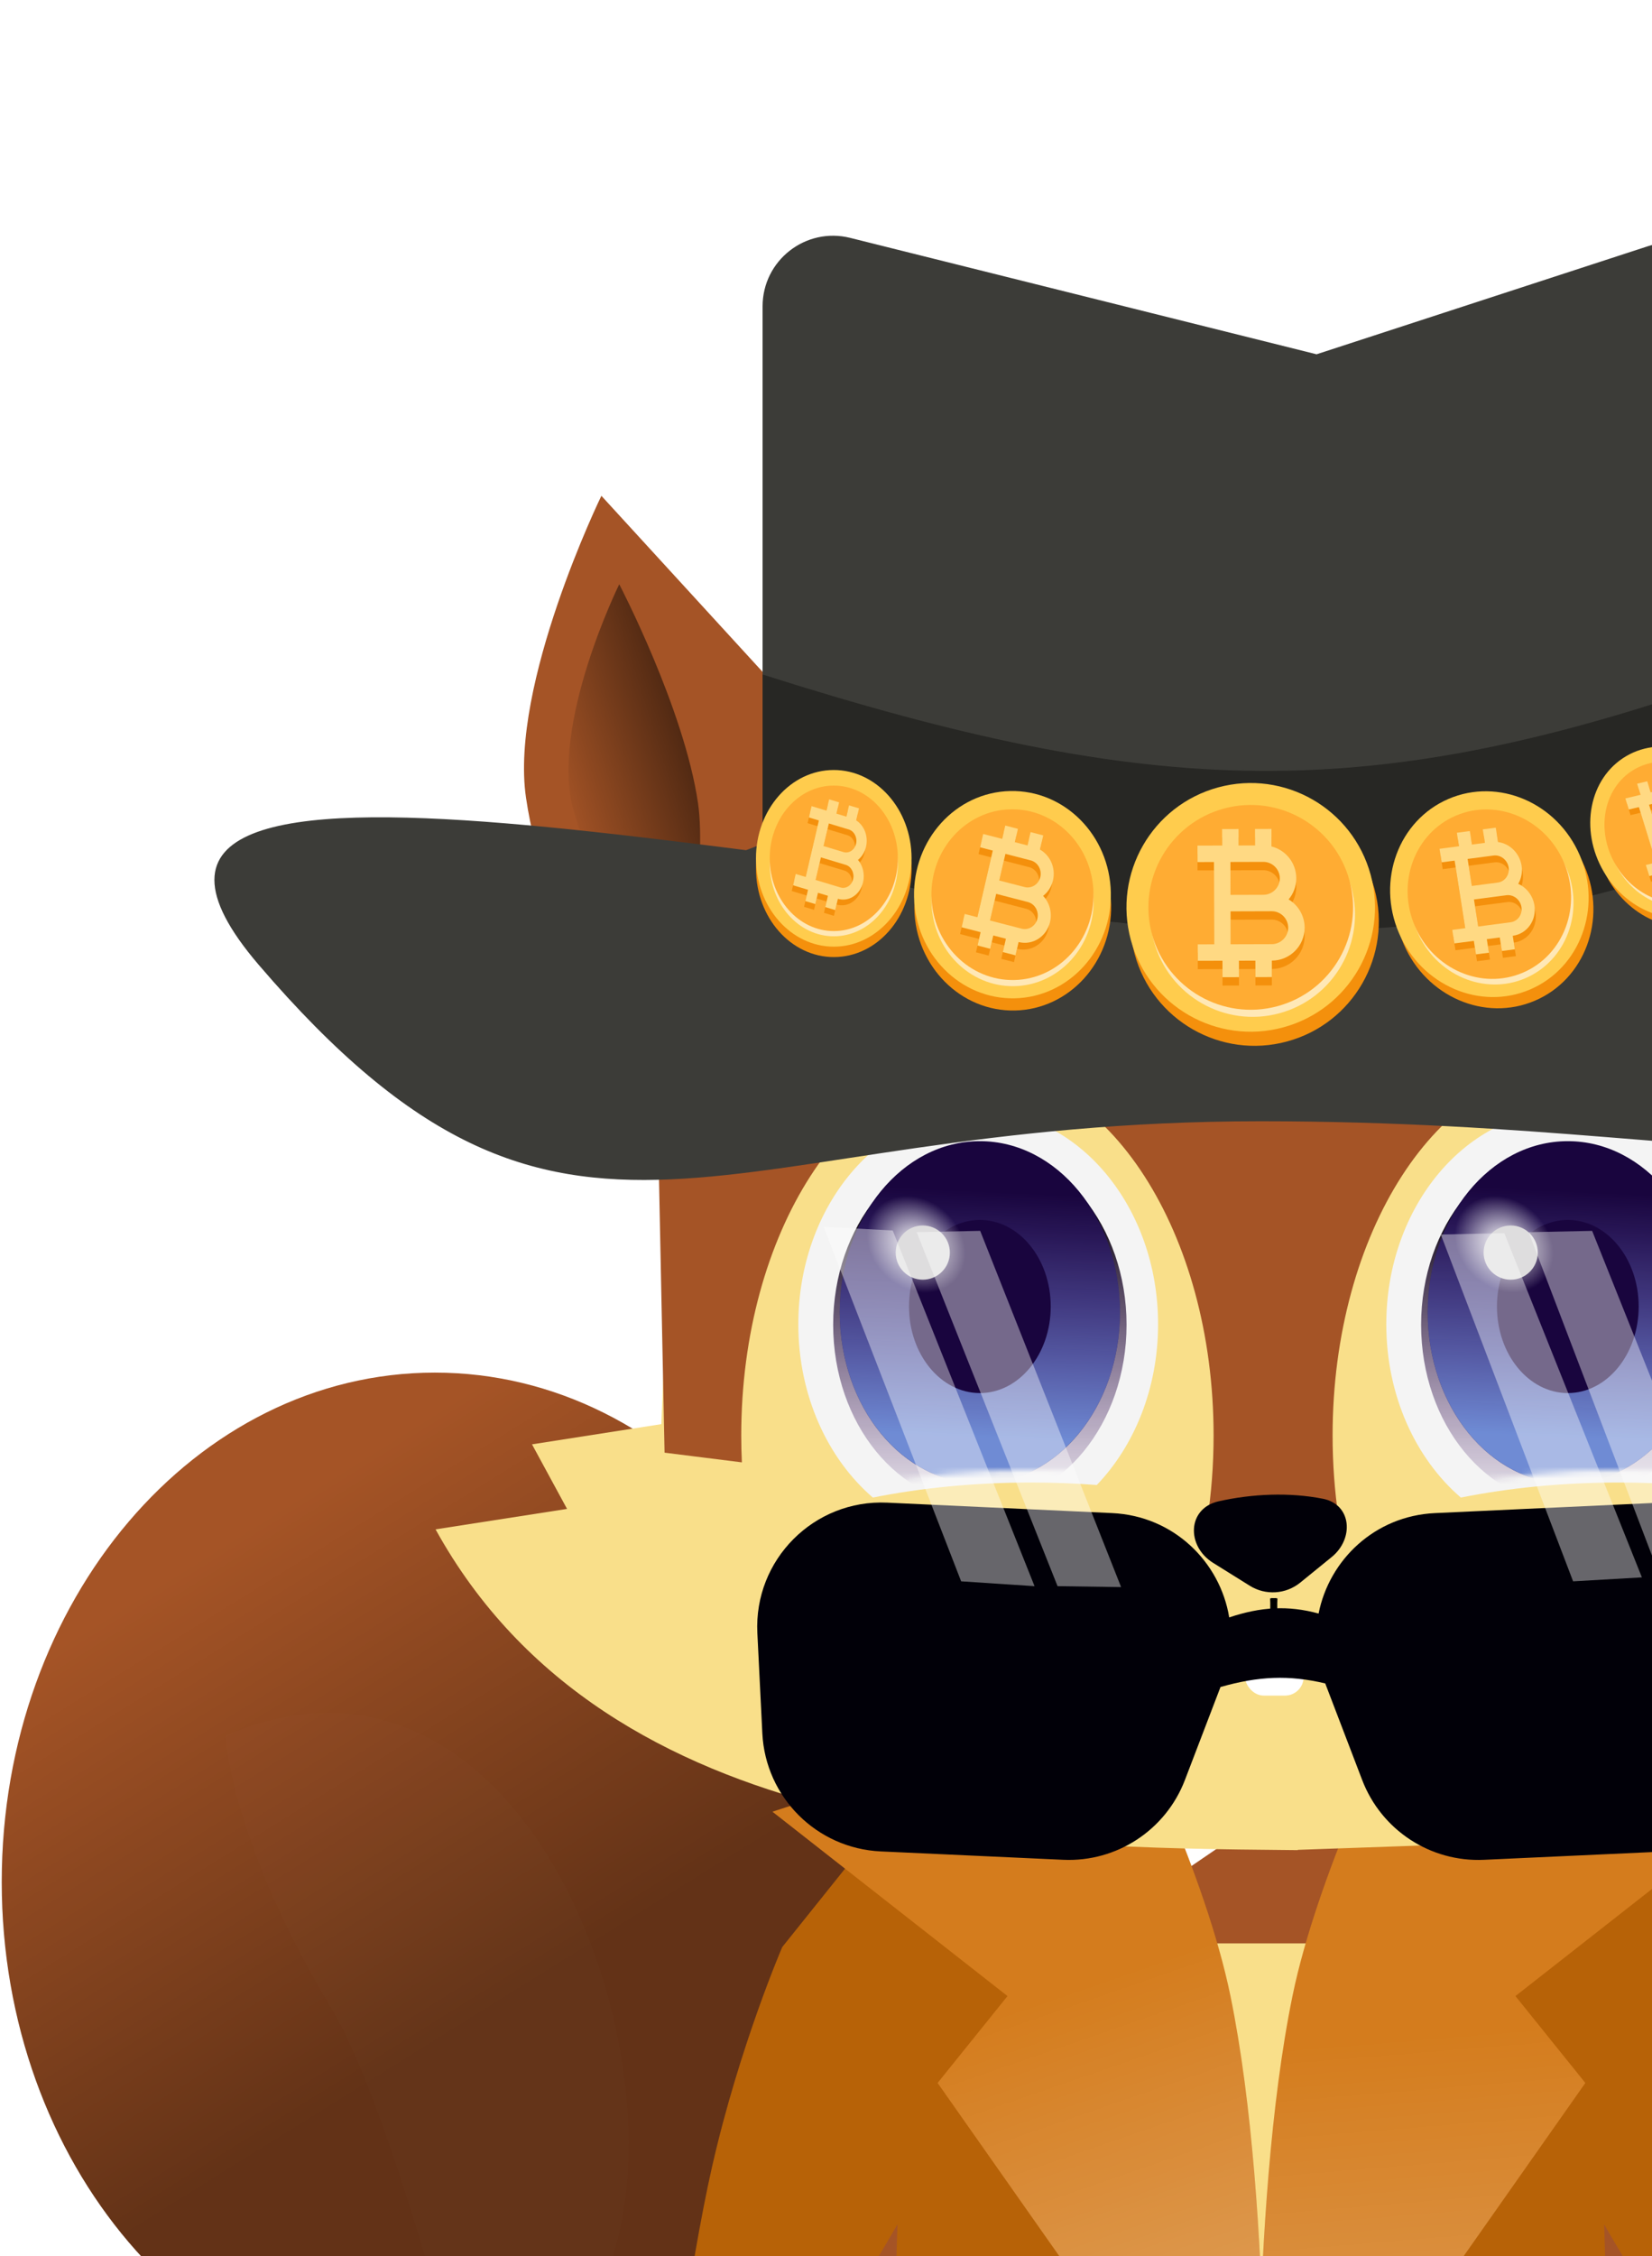 <svg width="285" height="389" viewBox="0 0 285 389" fill="none" xmlns="http://www.w3.org/2000/svg">
<g filter="url(#filter0_i_1_165)">
<path fill-rule="evenodd" clip-rule="evenodd" d="M75.019 405.852C33.753 405.852 0.301 366.537 0.301 318.039C0.301 269.541 33.753 230.226 75.019 230.226C116.285 230.226 149.737 269.541 149.737 318.039C149.737 326.511 148.717 334.702 146.812 342.452C138.704 402.44 158.198 473.331 218.38 399.698C218.38 399.698 211.814 457.077 177.9 467.315C116.566 485.831 103.591 451.32 91.411 418.925C89.617 414.153 87.84 409.427 85.928 404.923C82.367 405.535 78.725 405.852 75.019 405.852Z" fill="#A55426"/>
<path fill-rule="evenodd" clip-rule="evenodd" d="M75.019 405.852C33.753 405.852 0.301 366.537 0.301 318.039C0.301 269.541 33.753 230.226 75.019 230.226C116.285 230.226 149.737 269.541 149.737 318.039C149.737 326.511 148.717 334.702 146.812 342.452C138.704 402.44 158.198 473.331 218.38 399.698C218.38 399.698 211.814 457.077 177.9 467.315C116.566 485.831 103.591 451.32 91.411 418.925C89.617 414.153 87.84 409.427 85.928 404.923C82.367 405.535 78.725 405.852 75.019 405.852Z" fill="url(#paint0_linear_1_165)" fill-opacity="0.4"/>
<g filter="url(#filter1_i_1_165)">
<path d="M88.076 406.202C88.076 406.202 76.602 361.549 66.83 345.222C49.13 315.646 48.578 298.156 48.578 298.156C116.979 268.874 143.781 414.827 88.076 406.202Z" fill="#D9D9D9" fill-opacity="0.01"/>
</g>
</g>
<g filter="url(#filter2_ii_1_165)">
<path fill-rule="evenodd" clip-rule="evenodd" d="M164.433 317.609L222.303 278.135L267.066 313L267.627 311.234C308.41 340.383 313.894 370.705 310.825 416.307L316.1 426.089L316.72 436.362L313.572 428.972L307.593 435.812L309.299 427.618L303.617 428.932L308.825 424.627L307.632 416.005L275.381 371.897L269.521 506.717C273.487 507.045 276.445 508.329 276.445 509.863C276.445 511.645 272.452 513.09 267.526 513.09C262.6 513.09 258.607 511.645 258.607 509.863C258.607 508.131 262.378 506.718 267.111 506.64C223.894 454.514 202.708 459.204 171.325 506.002C175.044 506.391 177.764 507.631 177.764 509.102C177.764 510.884 173.771 512.329 168.845 512.329C163.919 512.329 159.926 510.884 159.926 509.102C159.926 507.32 163.919 505.875 168.845 505.875L168.869 505.875L161.815 371.449L124.182 422.025L123 430.563L128.208 434.868L122.526 433.554L124.232 441.748L118.254 434.909L115.105 442.298L115.725 432.026L121 422.243C117.93 376.641 123.415 346.318 164.198 317.169L164.433 317.609Z" fill="#A55426"/>
<path d="M196.092 302.904H243.106C243.106 302.904 281.38 427.117 243.106 441.706C225.95 448.245 213.482 447.595 196.092 441.706C144.752 424.316 196.092 302.904 196.092 302.904Z" fill="#F9DF8A"/>
</g>
<g filter="url(#filter3_i_1_165)">
<path d="M158.736 300.661L189.395 297.143L214.876 433.46L196.644 465.694C159.381 468.408 147.122 493.642 147.122 493.642L153.797 411.503L154.83 378.142C145.681 394.057 138.893 403.343 125.956 420.096L114.851 416.641C114.851 416.641 118.894 385.515 122.868 368.109C127.617 347.306 134.954 330.339 134.954 330.339L158.736 300.661Z" fill="#B76207"/>
<path d="M158.736 300.661L189.395 297.143L214.876 433.46L196.644 465.694C159.381 468.408 147.122 493.642 147.122 493.642L153.797 411.503L154.83 378.142C145.681 394.057 138.893 403.343 125.956 420.096L114.851 416.641C114.851 416.641 118.894 385.515 122.868 368.109C127.617 347.306 134.954 330.339 134.954 330.339L158.736 300.661Z" fill="url(#paint1_linear_1_165)" fill-opacity="0.3"/>
<path d="M173.812 293.849L195.005 291.657C195.005 291.657 208.007 317.926 212.278 338.777C219.907 376.022 218.024 433.792 218.024 433.792L161.754 353.773L173.812 338.792L133.255 307.003L173.812 293.849Z" fill="#D47C1D"/>
<path d="M173.812 293.849L195.005 291.657C195.005 291.657 208.007 317.926 212.278 338.777C219.907 376.022 218.024 433.792 218.024 433.792L161.754 353.773L173.812 338.792L133.255 307.003L173.812 293.849Z" fill="url(#paint2_linear_1_165)" fill-opacity="0.3"/>
<path d="M272.834 300.661L242.174 297.143L216.693 433.46L234.925 465.694C277.799 466.881 293.689 492.645 293.689 492.645L277.772 411.503L276.739 378.142C285.888 394.057 292.676 403.343 305.614 420.096L316.719 416.641C316.719 416.641 312.675 385.515 308.702 368.109C303.953 347.306 296.615 330.339 296.615 330.339L272.834 300.661Z" fill="#B76207"/>
<path d="M272.834 300.661L242.174 297.143L216.693 433.46L234.925 465.694C277.799 466.881 293.689 492.645 293.689 492.645L277.772 411.503L276.739 378.142C285.888 394.057 292.676 403.343 305.614 420.096L316.719 416.641C316.719 416.641 312.675 385.515 308.702 368.109C303.953 347.306 296.615 330.339 296.615 330.339L272.834 300.661Z" fill="url(#paint3_linear_1_165)" fill-opacity="0.3"/>
<path d="M261.443 293.849L240.25 291.657C240.25 291.657 227.247 317.926 222.977 338.777C215.348 376.022 217.231 433.792 217.231 433.792L273.5 353.773L261.443 338.792L302 307.003L261.443 293.849Z" fill="#D47C1D"/>
<path d="M261.443 293.849L240.25 291.657C240.25 291.657 227.247 317.926 222.977 338.777C215.348 376.022 217.231 433.792 217.231 433.792L273.5 353.773L261.443 338.792L302 307.003L261.443 293.849Z" fill="url(#paint4_linear_1_165)" fill-opacity="0.3"/>
</g>
<g filter="url(#filter4_i_1_165)">
<g filter="url(#filter5_i_1_165)">
<path fill-rule="evenodd" clip-rule="evenodd" d="M214.781 159.744L116.6 179.364L114.097 243.397L91.779 246.881L97.825 258.013L75.141 261.54C105.069 315.744 176.271 316.404 222.807 316.836C223.171 316.839 223.534 316.842 223.895 316.846V316.796C227.223 316.673 230.524 316.561 233.798 316.45C288.357 314.598 335.011 313.015 363.432 261.54L340.748 258.013L346.794 246.882L324.476 243.397L321.973 179.364L223.895 159.764V157.922L219.287 158.843L214.678 157.922L214.781 159.744Z" fill="#F9DF8A"/>
</g>
<path fill-rule="evenodd" clip-rule="evenodd" d="M334.825 124.965C335.604 105.295 316.378 74.588 316.378 74.588L281.272 122.188C270.877 116.032 259.176 111.689 246.912 109.116L248.681 85.891L229.625 98.042L229.197 91.391L197.622 108.009C179.48 110.897 162.205 117.421 148.089 127.452L103.749 79.053C103.749 79.053 87.886 111.625 90.745 131.102C94.033 153.5 106.021 166.017 116.121 172.741C114.537 178.957 113.663 185.595 113.603 192.65L114.65 244.03L127.986 245.701C127.914 244.169 127.878 242.622 127.878 241.062C127.878 206.138 146.12 177.826 168.623 177.826C191.125 177.826 209.367 206.138 209.367 241.062C209.367 246.123 208.984 251.046 208.26 255.764L218.391 257.034L230.922 255.223C230.251 250.671 229.897 245.93 229.897 241.062C229.897 206.138 248.139 177.826 270.641 177.826C293.144 177.826 311.386 206.138 311.386 241.062C311.386 241.914 311.375 242.761 311.354 243.605L325.726 241.529L323.179 192.65C322.749 182.704 320.93 173.643 317.958 165.453C326.105 157.298 334.055 144.427 334.825 124.965Z" fill="#A55426"/>
<path d="M106.83 94.302C106.83 94.302 94.769 118.716 98.962 133.371C106.558 159.918 118.171 163.972 118.171 163.972C118.171 163.972 121.96 142.619 120.421 132.052C118.051 115.778 106.83 94.302 106.83 94.302Z" fill="url(#paint5_linear_1_165)"/>
<path d="M316.023 96.481C316.023 96.481 328.419 120.727 324.428 135.439C317.198 162.088 305.643 166.301 305.643 166.301C305.643 166.301 301.56 145.002 302.953 134.416C305.099 118.11 316.023 96.481 316.023 96.481Z" fill="url(#paint6_linear_1_165)"/>
<g filter="url(#filter6_i_1_165)">
<path fill-rule="evenodd" clip-rule="evenodd" d="M290.652 247.461C297.134 240.704 301.226 230.79 301.226 219.741C301.226 199.381 287.332 182.876 270.192 182.876C253.053 182.876 239.159 199.381 239.159 219.741C239.159 232.039 244.228 242.929 252.019 249.627C260.372 247.958 269.602 247.032 279.307 247.032C283.172 247.032 286.962 247.179 290.652 247.461Z" fill="#F4F4F4"/>
</g>
<mask id="mask0_1_165" style="mask-type:alpha" maskUnits="userSpaceOnUse" x="239" y="182" width="63" height="68">
<path fill-rule="evenodd" clip-rule="evenodd" d="M290.652 247.461C297.134 240.705 301.226 230.791 301.226 219.742C301.226 199.382 287.332 182.877 270.193 182.877C253.054 182.877 239.16 199.382 239.16 219.742C239.16 232.039 244.228 242.93 252.019 249.627C260.373 247.958 269.603 247.032 279.307 247.032C283.173 247.032 286.963 247.179 290.652 247.461Z" fill="#F4F4F4"/>
</mask>
<g mask="url(#mask0_1_165)">
<ellipse cx="270.475" cy="221.977" rx="25.306" ry="30.894" fill="url(#paint7_linear_1_165)"/>
<g filter="url(#filter7_i_1_165)">
<ellipse cx="270.476" cy="221.975" rx="24.173" ry="29.51" fill="#19053E"/>
<ellipse cx="270.476" cy="221.975" rx="24.173" ry="29.51" fill="url(#paint8_linear_1_165)" fill-opacity="0.8"/>
</g>
<g filter="url(#filter8_i_1_165)">
<ellipse cx="270.477" cy="220.972" rx="12.226" ry="14.925" fill="#19053E"/>
</g>
<ellipse cx="257.202" cy="206.04" rx="10.179" ry="13.222" transform="rotate(-42.132 257.202 206.04)" fill="url(#paint9_radial_1_165)"/>
<circle cx="260.625" cy="209.534" r="4.672" fill="#DEDDDE"/>
</g>
<g filter="url(#filter9_i_1_165)">
<path fill-rule="evenodd" clip-rule="evenodd" d="M189.216 247.461C195.698 240.704 199.79 230.79 199.79 219.741C199.79 199.381 185.896 182.876 168.757 182.876C151.618 182.876 137.724 199.381 137.724 219.741C137.724 232.039 142.793 242.929 150.583 249.627C158.937 247.958 168.167 247.032 177.871 247.032C181.737 247.032 185.527 247.179 189.216 247.461Z" fill="#F4F4F4"/>
</g>
<mask id="mask1_1_165" style="mask-type:alpha" maskUnits="userSpaceOnUse" x="137" y="182" width="63" height="68">
<path fill-rule="evenodd" clip-rule="evenodd" d="M189.216 247.461C195.698 240.705 199.79 230.791 199.79 219.742C199.79 199.382 185.896 182.877 168.757 182.877C151.618 182.877 137.724 199.382 137.724 219.742C137.724 232.039 142.793 242.93 150.583 249.627C158.937 247.958 168.167 247.032 177.871 247.032C181.737 247.032 185.527 247.179 189.216 247.461Z" fill="#F4F4F4"/>
</mask>
<g mask="url(#mask1_1_165)">
<ellipse cx="169.044" cy="221.977" rx="25.306" ry="30.894" fill="url(#paint10_linear_1_165)"/>
<g filter="url(#filter10_i_1_165)">
<ellipse cx="169.044" cy="221.975" rx="24.173" ry="29.51" fill="#19053E"/>
<ellipse cx="169.044" cy="221.975" rx="24.173" ry="29.51" fill="url(#paint11_linear_1_165)" fill-opacity="0.8"/>
</g>
<g filter="url(#filter11_i_1_165)">
<ellipse cx="169.044" cy="220.972" rx="12.226" ry="14.925" fill="#19053E"/>
</g>
<ellipse cx="155.773" cy="206.04" rx="10.179" ry="13.222" transform="rotate(-42.132 155.773 206.04)" fill="url(#paint12_radial_1_165)"/>
<circle cx="159.196" cy="209.534" r="4.672" fill="#DEDDDE"/>
</g>
<g filter="url(#filter12_d_1_165)">
<path d="M195.666 272.63C199.046 280.663 220.676 284.289 219.649 266.982" stroke="black" stroke-width="1.072"/>
<path d="M243.832 272.63C240.452 280.663 218.822 284.289 219.849 266.982" stroke="black" stroke-width="1.072"/>
<mask id="mask2_1_165" style="mask-type:alpha" maskUnits="userSpaceOnUse" x="195" y="271" width="50" height="32">
<path d="M195.343 272.817C205.427 286.21 219.451 277.859 219.924 271.872C221.499 282.901 242.929 281.798 244.189 272.659L244.189 301.81L196.288 302.282L195.343 272.817Z" fill="white"/>
</mask>
<g mask="url(#mask2_1_165)">
<rect x="214.797" y="272.173" width="10.106" height="11.597" rx="3.216" fill="white"/>
</g>
</g>
<path d="M209.294 263.037C204.615 260.121 204.834 253.636 210.212 252.421C216.01 251.112 222.488 250.839 228.25 251.981C233.181 252.96 233.64 258.857 229.738 262.027L224.316 266.433C221.829 268.454 218.333 268.672 215.614 266.977L209.294 263.037Z" fill="#010008"/>
<g filter="url(#filter13_i_1_165)">
<path d="M386.784 155.039C338.807 204.397 311.925 182.022 217.44 182.022C122.954 182.022 98.317 217.73 44.62 155.039C2.551 105.923 145.184 143.048 209.799 143.293C279.01 143.556 446.655 93.444 386.784 155.039Z" fill="#3C3C38"/>
<g filter="url(#filter14_f_1_165)">
<ellipse cx="216.696" cy="142.487" rx="96.455" ry="17.565" fill="#3C3C38"/>
</g>
<g filter="url(#filter15_i_1_165)">
<path d="M131.56 48.814C131.56 40.903 138.992 35.097 146.668 37.012L227.13 57.084L284.342 38.437C292.204 35.874 300.276 41.733 300.276 50.002V141.827C250.005 163.616 183.074 159.184 131.56 141.827V48.814Z" fill="#3C3C38"/>
</g>
<g filter="url(#filter16_i_1_165)">
<path d="M131.56 112.296C199.069 133.725 236.113 135.182 300.276 112.296V141.827C250.005 163.615 183.074 159.184 131.56 141.827L131.56 112.296Z" fill="#272724"/>
</g>
<g filter="url(#filter17_ddi_1_165)">
<path d="M222.041 157.787C233.467 154.691 240.22 142.918 237.123 131.491C234.027 120.065 222.254 113.312 210.827 116.409C199.401 119.505 192.648 131.279 195.745 142.705C198.841 154.131 210.614 160.884 222.041 157.787Z" fill="#F4900C"/>
<path d="M221.382 155.355C232.809 152.258 239.561 140.485 236.465 129.059C233.368 117.632 221.595 110.88 210.169 113.976C198.742 117.073 191.989 128.846 195.086 140.273C198.183 151.699 209.956 158.452 221.382 155.355Z" fill="#FFCC4D"/>
<path d="M220.724 152.924C230.134 150.373 235.695 140.678 233.145 131.268C230.595 121.858 220.899 116.297 211.489 118.847C202.079 121.397 196.518 131.093 199.068 140.503C201.618 149.913 211.314 155.474 220.724 152.924Z" fill="#FFE8B6"/>
<path d="M220.393 151.702C229.803 149.152 235.364 139.456 232.814 130.046C230.264 120.636 220.569 115.075 211.159 117.625C201.749 120.176 196.188 129.871 198.738 139.281C201.288 148.691 210.983 154.252 220.393 151.702Z" fill="#FFAC33"/>
<path d="M222.309 134.733C223.143 133.751 223.636 132.473 223.632 131.082C223.625 128.443 221.816 126.22 219.36 125.603L219.351 122.58L216.513 122.588L216.521 125.426L213.683 125.434L213.675 122.596L210.837 122.604L210.845 125.443L206.588 125.455L206.596 128.293L209.434 128.285L209.474 142.475L206.636 142.483L206.644 145.321L210.901 145.309L210.909 148.147L213.748 148.139L213.739 145.301L216.577 145.293L216.586 148.131L219.424 148.123L219.416 145.285C222.552 145.276 225.084 142.728 225.075 139.592C225.07 137.535 223.958 135.722 222.309 134.733ZM212.272 128.277L217.948 128.26C219.509 128.256 220.79 129.529 220.794 131.09C220.799 132.651 219.525 133.932 217.964 133.936L212.288 133.953L212.272 128.277ZM219.407 142.447L212.312 142.467L212.296 136.791L219.391 136.77C220.952 136.766 222.233 138.04 222.237 139.6C222.242 141.161 220.968 142.442 219.407 142.447Z" fill="#F4900C"/>
<path d="M222.307 133.294C223.141 132.312 223.634 131.034 223.63 129.643C223.623 127.004 221.814 124.781 219.357 124.164L219.349 121.141L216.511 121.149L216.519 123.987L213.681 123.995L213.673 121.157L210.835 121.165L210.843 124.003L206.586 124.016L206.594 126.854L209.432 126.846L209.472 141.036L206.634 141.044L206.642 143.882L210.899 143.87L210.907 146.708L213.745 146.7L213.737 143.862L216.575 143.854L216.583 146.692L219.421 146.684L219.413 143.846C222.549 143.837 225.082 141.289 225.073 138.153C225.067 136.096 223.955 134.283 222.307 133.294ZM212.27 126.837L217.946 126.821C219.507 126.817 220.788 128.09 220.792 129.651C220.796 131.212 219.523 132.493 217.962 132.497L212.286 132.514L212.27 126.837ZM219.405 141.008L212.31 141.028L212.294 135.352L219.389 135.331C220.95 135.327 222.231 136.6 222.235 138.161C222.24 139.722 220.966 141.003 219.405 141.008Z" fill="#FFD983"/>
</g>
<g filter="url(#filter18_ddi_1_165)">
<path d="M264.813 150.751C273.431 147.056 277.264 136.706 273.374 127.633C269.484 118.56 259.345 114.2 250.727 117.895C242.109 121.59 238.276 131.94 242.166 141.013C246.056 150.086 256.195 154.445 264.813 150.751Z" fill="#F4900C"/>
<path d="M263.985 148.817C272.603 145.123 276.436 134.773 272.546 125.7C268.656 116.627 258.517 112.267 249.899 115.962C241.281 119.657 237.448 130.007 241.338 139.08C245.228 148.153 255.368 152.512 263.985 148.817Z" fill="#FFCC4D"/>
<path d="M263.157 146.881C270.254 143.838 273.41 135.315 270.207 127.843C267.004 120.371 258.653 116.781 251.556 119.824C244.459 122.867 241.303 131.39 244.506 138.862C247.71 146.334 256.06 149.924 263.157 146.881Z" fill="#FFE8B6"/>
<path d="M262.741 145.918C269.838 142.875 272.995 134.351 269.791 126.88C266.588 119.408 258.238 115.818 251.141 118.86C244.044 121.903 240.887 130.427 244.091 137.899C247.294 145.37 255.644 148.961 262.741 145.918Z" fill="#FFAC33"/>
<path d="M262.099 131.785C262.633 130.895 262.86 129.795 262.68 128.653C262.34 126.486 260.632 124.843 258.617 124.583L258.227 122.102L255.99 122.394L256.356 124.725L254.119 125.017L253.753 122.687L251.516 122.98L251.882 125.31L248.527 125.749L248.893 128.079L251.13 127.786L252.96 139.437L250.723 139.73L251.089 142.06L254.444 141.621L254.81 143.951L257.047 143.658L256.681 141.328L258.918 141.036L259.284 143.366L261.521 143.073L261.155 140.743C263.627 140.42 265.301 138.072 264.897 135.497C264.631 133.808 263.525 132.431 262.099 131.785ZM253.367 127.494L257.84 126.908C259.071 126.747 260.242 127.664 260.443 128.946C260.645 130.227 259.803 131.408 258.572 131.569L254.099 132.154L253.367 127.494ZM260.789 138.413L255.197 139.144L254.465 134.484L260.057 133.752C261.287 133.592 262.459 134.508 262.66 135.79C262.861 137.072 262.019 138.252 260.789 138.413Z" fill="#F4900C"/>
<path d="M261.918 130.605C262.452 129.715 262.679 128.615 262.499 127.474C262.159 125.307 260.451 123.663 258.436 123.404L258.046 120.922L255.809 121.215L256.175 123.545L253.938 123.838L253.572 121.507L251.335 121.8L251.701 124.13L248.346 124.569L248.712 126.899L250.949 126.607L252.779 138.257L250.542 138.55L250.908 140.88L254.263 140.441L254.629 142.771L256.866 142.479L256.5 140.149L258.737 139.856L259.103 142.186L261.34 141.894L260.974 139.563C263.446 139.24 265.12 136.893 264.716 134.318C264.451 132.628 263.344 131.251 261.918 130.605ZM253.186 126.314L257.66 125.729C258.89 125.568 260.061 126.485 260.263 127.766C260.464 129.048 259.622 130.228 258.392 130.389L253.918 130.974L253.186 126.314ZM260.608 137.233L255.016 137.965L254.284 133.304L259.876 132.573C261.106 132.412 262.278 133.329 262.479 134.61C262.68 135.892 261.838 137.072 260.608 137.233Z" fill="#FFD983"/>
</g>
<g filter="url(#filter19_ddi_1_165)">
<path d="M175.105 152.447C184.479 152.241 191.904 144.074 191.687 134.205C191.471 124.336 183.696 116.502 174.322 116.708C164.948 116.913 157.524 125.08 157.74 134.949C157.956 144.818 165.731 152.652 175.105 152.447Z" fill="#F4900C"/>
<path d="M175.058 150.346C184.432 150.14 191.856 141.973 191.64 132.104C191.424 122.235 183.649 114.401 174.275 114.607C164.9 114.812 157.476 122.979 157.693 132.848C157.909 142.717 165.684 150.551 175.058 150.346Z" fill="#FFCC4D"/>
<path d="M175.013 148.248C182.733 148.079 188.847 141.353 188.669 133.226C188.491 125.098 182.088 118.647 174.368 118.816C166.648 118.985 160.534 125.711 160.713 133.839C160.891 141.966 167.293 148.418 175.013 148.248Z" fill="#FFE8B6"/>
<path d="M174.992 147.191C182.712 147.022 188.826 140.297 188.648 132.169C188.47 124.042 182.067 117.59 174.347 117.759C166.627 117.928 160.513 124.654 160.691 132.782C160.869 140.909 167.272 147.361 174.992 147.191Z" fill="#FFAC33"/>
<path d="M179.68 133.852C180.508 133.226 181.129 132.29 181.39 131.164C181.884 129.027 180.914 126.865 179.142 125.87L179.708 123.423L177.524 122.858L176.992 125.156L174.808 124.592L175.34 122.293L173.156 121.729L172.624 124.027L169.348 123.18L168.816 125.478L171 126.042L168.343 137.533L166.158 136.968L165.627 139.266L168.903 140.113L168.372 142.411L170.556 142.976L171.087 140.678L173.271 141.243L172.74 143.541L174.924 144.106L175.456 141.807C177.869 142.432 180.3 140.88 180.887 138.341C181.272 136.675 180.761 134.984 179.68 133.852ZM173.185 126.607L177.553 127.737C178.754 128.047 179.498 129.336 179.205 130.6C178.913 131.863 177.691 132.643 176.49 132.333L172.121 131.203L173.185 126.607ZM175.987 139.509L170.527 138.097L171.59 133.501L177.05 134.913C178.252 135.224 178.995 136.512 178.703 137.776C178.41 139.04 177.188 139.82 175.987 139.509Z" fill="#F4900C"/>
<path d="M179.95 132.683C180.778 132.057 181.399 131.122 181.66 129.995C182.154 127.858 181.184 125.696 179.412 124.702L179.978 122.254L177.794 121.689L177.262 123.987L175.078 123.423L175.61 121.125L173.426 120.56L172.894 122.858L169.618 122.011L169.086 124.309L171.271 124.874L168.613 136.364L166.429 135.799L165.897 138.097L169.173 138.944L168.642 141.242L170.826 141.807L171.357 139.509L173.542 140.074L173.01 142.372L175.194 142.937L175.726 140.639C178.139 141.263 180.57 139.711 181.157 137.172C181.542 135.506 181.031 133.815 179.95 132.683ZM173.455 125.438L177.823 126.568C179.024 126.878 179.768 128.167 179.476 129.431C179.183 130.695 177.961 131.475 176.76 131.164L172.392 130.034L173.455 125.438ZM176.257 138.341L170.797 136.929L171.86 132.332L177.32 133.744C178.522 134.055 179.265 135.343 178.973 136.607C178.681 137.871 177.459 138.651 176.257 138.341Z" fill="#FFD983"/>
</g>
<g filter="url(#filter20_ddi_1_165)">
<path d="M296.873 136.408C303.266 132.655 304.995 123.733 300.737 116.479C296.479 109.225 287.845 106.387 281.452 110.139C275.06 113.892 273.33 122.815 277.588 130.068C281.847 137.322 290.481 140.161 296.873 136.408Z" fill="#F4900C"/>
<path d="M295.965 134.862C302.357 131.109 304.087 122.186 299.829 114.932C295.57 107.679 286.936 104.84 280.544 108.593C274.151 112.346 272.421 121.268 276.68 128.522C280.938 135.776 289.572 138.614 295.965 134.862Z" fill="#FFCC4D"/>
<path d="M295.061 133.316C300.325 130.225 301.749 122.877 298.243 116.904C294.736 110.93 287.625 108.592 282.361 111.683C277.097 114.773 275.672 122.121 279.179 128.095C282.686 134.069 289.796 136.406 295.061 133.316Z" fill="#FFE8B6"/>
<path d="M294.603 132.541C299.867 129.451 301.292 122.103 297.785 116.129C294.278 110.155 287.168 107.818 281.903 110.908C276.639 113.998 275.214 121.346 278.721 127.32C282.228 133.294 289.339 135.631 294.603 132.541Z" fill="#FFAC33"/>
<path d="M292.289 120.819C292.6 120.036 292.64 119.102 292.352 118.164C291.803 116.386 290.233 115.15 288.594 115.092L287.967 113.055L286.222 113.474L286.812 115.387L285.067 115.805L284.478 113.893L282.733 114.312L283.323 116.224L280.706 116.853L281.295 118.765L283.04 118.346L285.987 127.909L284.243 128.328L284.832 130.241L287.449 129.612L288.038 131.525L289.783 131.106L289.193 129.193L290.938 128.774L291.527 130.687L293.272 130.268L292.682 128.356C294.61 127.893 295.644 125.806 294.992 123.693C294.565 122.306 293.507 121.245 292.289 120.819ZM284.784 117.927L288.273 117.09C289.233 116.859 290.283 117.531 290.607 118.583C290.931 119.635 290.412 120.684 289.452 120.915L285.963 121.753L284.784 117.927ZM292.093 126.443L287.732 127.49L286.553 123.665L290.914 122.618C291.873 122.388 292.924 123.06 293.248 124.112C293.572 125.163 293.052 126.213 292.093 126.443Z" fill="#F4900C"/>
<path d="M291.99 119.85C292.301 119.067 292.341 118.133 292.052 117.196C291.504 115.417 289.934 114.182 288.295 114.123L287.667 112.086L285.923 112.505L286.512 114.418L284.768 114.837L284.178 112.924L282.434 113.343L283.023 115.256L280.407 115.884L280.996 117.797L282.741 117.378L285.688 126.94L283.943 127.359L284.533 129.272L287.15 128.644L287.739 130.556L289.484 130.137L288.894 128.225L290.639 127.806L291.228 129.718L292.972 129.299L292.383 127.387C294.311 126.924 295.344 124.837 294.693 122.724C294.266 121.337 293.208 120.277 291.99 119.85ZM284.485 116.959L287.974 116.121C288.933 115.891 289.984 116.563 290.308 117.615C290.632 118.667 290.112 119.716 289.153 119.946L285.664 120.784L284.485 116.959ZM291.794 125.474L287.432 126.522L286.253 122.696L290.615 121.649C291.574 121.419 292.624 122.091 292.949 123.143C293.273 124.195 292.753 125.244 291.794 125.474Z" fill="#FFD983"/>
</g>
<g filter="url(#filter21_ddi_1_165)">
<path d="M143.882 143.236C151.295 143.218 157.288 136.385 157.268 127.974C157.248 119.562 151.223 112.758 143.81 112.775C136.398 112.793 130.405 119.626 130.425 128.038C130.445 136.449 136.47 143.254 143.882 143.236Z" fill="#F4900C"/>
<path d="M143.878 141.442C151.29 141.424 157.283 134.591 157.263 126.18C157.243 117.768 151.218 110.964 143.806 110.981C136.393 110.999 130.4 117.832 130.42 126.243C130.44 134.655 136.466 141.459 143.878 141.442Z" fill="#FFCC4D"/>
<path d="M143.873 139.652C149.978 139.637 154.913 134.01 154.896 127.083C154.88 120.156 149.918 114.552 143.814 114.567C137.709 114.581 132.774 120.208 132.791 127.136C132.807 134.063 137.769 139.666 143.873 139.652Z" fill="#FFE8B6"/>
<path d="M143.873 138.753C149.978 138.739 154.913 133.111 154.896 126.184C154.88 119.257 149.918 113.653 143.814 113.668C137.709 113.682 132.774 119.31 132.791 126.237C132.807 133.164 137.769 138.768 143.873 138.753Z" fill="#FFAC33"/>
<path d="M147.781 127.467C148.445 126.948 148.951 126.161 149.174 125.206C149.597 123.394 148.864 121.535 147.478 120.659L147.963 118.583L146.245 118.065L145.79 120.014L144.072 119.496L144.528 117.547L142.81 117.03L142.355 118.978L139.778 118.202L139.323 120.151L141.041 120.668L138.764 130.413L137.046 129.895L136.591 131.844L139.168 132.62L138.712 134.569L140.43 135.087L140.885 133.138L142.603 133.656L142.148 135.605L143.865 136.123L144.321 134.174C146.219 134.746 148.164 133.465 148.667 131.312C148.997 129.899 148.618 128.45 147.781 127.467ZM142.758 121.186L146.194 122.222C147.138 122.507 147.707 123.617 147.456 124.689C147.206 125.76 146.228 126.404 145.283 126.12L141.848 125.084L142.758 121.186ZM144.776 132.225L140.482 130.93L141.392 127.033L145.687 128.327C146.631 128.612 147.199 129.722 146.949 130.794C146.699 131.866 145.721 132.51 144.776 132.225Z" fill="#F4900C"/>
<path d="M148.012 126.479C148.676 125.959 149.181 125.173 149.404 124.218C149.828 122.406 149.094 120.547 147.709 119.67L148.194 117.595L146.476 117.077L146.021 119.026L144.303 118.508L144.758 116.559L143.041 116.041L142.585 117.99L140.009 117.213L139.554 119.162L141.271 119.68L138.995 129.424L137.277 128.907L136.822 130.855L139.398 131.632L138.943 133.581L140.661 134.099L141.116 132.15L142.834 132.668L142.378 134.617L144.096 135.135L144.551 133.186C146.449 133.758 148.394 132.477 148.897 130.324C149.227 128.911 148.849 127.462 148.012 126.479ZM142.989 120.198L146.424 121.234C147.369 121.518 147.937 122.628 147.687 123.7C147.436 124.772 146.458 125.416 145.514 125.131L142.078 124.096L142.989 120.198ZM145.007 131.237L140.712 129.942L141.623 126.045L145.917 127.339C146.862 127.624 147.43 128.734 147.18 129.806C146.929 130.878 145.951 131.522 145.007 131.237Z" fill="#FFD983"/>
</g>
<g filter="url(#filter22_f_1_165)">
<path d="M263.292 42.667C211.733 65.09 186.189 70.965 157.43 47.981C157.43 47.981 160.482 72.458 185.462 73.916C213.713 75.564 263.292 42.667 263.292 42.667Z" fill="#3C3C38"/>
</g>
</g>
</g>
<g filter="url(#filter23_i_1_165)">
<path fill-rule="evenodd" clip-rule="evenodd" d="M130.658 234.39C130.031 221.753 140.426 211.324 153.065 211.909L191.871 213.708C202.491 214.2 210.496 222.147 212.06 231.695C217.52 229.872 222.182 229.589 227.484 231.027C229.304 221.78 237.182 214.192 247.551 213.711L286.354 211.913C298.993 211.327 309.389 221.756 308.762 234.394L307.904 251.688C307.356 262.724 298.51 271.538 287.471 272.044L256.01 273.487C246.775 273.911 238.308 268.367 235.003 259.734L228.628 243.078C222.35 241.586 217.087 241.835 210.556 243.697L204.419 259.731C201.114 268.364 192.647 273.908 183.412 273.484L151.948 272.041C140.909 271.534 132.063 262.721 131.516 251.684L130.658 234.39Z" fill="#010008"/>
</g>
<path d="M263.718 212.45L274.673 212.221L298.41 271.564L286.542 272.249L263.718 212.45Z" fill="white" fill-opacity="0.4"/>
<path d="M158.145 212.446L169.1 212.218L193.41 273.638L182.448 273.479L158.145 212.446Z" fill="white" fill-opacity="0.4"/>
<path d="M248.566 212.848L259.521 212.62L283.258 271.963L271.389 272.647L248.566 212.848Z" fill="white" fill-opacity="0.4"/>
<path d="M142.097 211.521L154.012 212.156L178.478 273.48L165.815 272.647L142.097 211.521Z" fill="white" fill-opacity="0.4"/>
<defs>
<filter id="filter0_i_1_165" x="0.301" y="230.226" width="218.079" height="248.713" filterUnits="userSpaceOnUse" color-interpolation-filters="sRGB">
<feFlood flood-opacity="0" result="BackgroundImageFix"/>
<feBlend mode="normal" in="SourceGraphic" in2="BackgroundImageFix" result="shape"/>
<feColorMatrix in="SourceAlpha" type="matrix" values="0 0 0 0 0 0 0 0 0 0 0 0 0 0 0 0 0 0 127 0" result="hardAlpha"/>
<feOffset dy="6.432"/>
<feGaussianBlur stdDeviation="5.896"/>
<feComposite in2="hardAlpha" operator="arithmetic" k2="-1" k3="1"/>
<feColorMatrix type="matrix" values="0 0 0 0 1 0 0 0 0 1 0 0 0 0 1 0 0 0 0.28 0"/>
<feBlend mode="normal" in2="shape" result="effect1_innerShadow_1_165"/>
</filter>
<filter id="filter1_i_1_165" x="44.289" y="289.978" width="73.806" height="116.592" filterUnits="userSpaceOnUse" color-interpolation-filters="sRGB">
<feFlood flood-opacity="0" result="BackgroundImageFix"/>
<feBlend mode="normal" in="SourceGraphic" in2="BackgroundImageFix" result="shape"/>
<feColorMatrix in="SourceAlpha" type="matrix" values="0 0 0 0 0 0 0 0 0 0 0 0 0 0 0 0 0 0 127 0" result="hardAlpha"/>
<feOffset dx="-9.649" dy="-5.36"/>
<feGaussianBlur stdDeviation="2.144"/>
<feComposite in2="hardAlpha" operator="arithmetic" k2="-1" k3="1"/>
<feColorMatrix type="matrix" values="0 0 0 0 0 0 0 0 0 0 0 0 0 0 0 0 0 0 0.25 0"/>
<feBlend mode="normal" in2="shape" result="effect1_innerShadow_1_165"/>
</filter>
<filter id="filter2_ii_1_165" x="115.105" y="278.135" width="201.614" height="260.685" filterUnits="userSpaceOnUse" color-interpolation-filters="sRGB">
<feFlood flood-opacity="0" result="BackgroundImageFix"/>
<feBlend mode="normal" in="SourceGraphic" in2="BackgroundImageFix" result="shape"/>
<feColorMatrix in="SourceAlpha" type="matrix" values="0 0 0 0 0 0 0 0 0 0 0 0 0 0 0 0 0 0 127 0" result="hardAlpha"/>
<feOffset dy="25.73"/>
<feGaussianBlur stdDeviation="12.865"/>
<feComposite in2="hardAlpha" operator="arithmetic" k2="-1" k3="1"/>
<feColorMatrix type="matrix" values="0 0 0 0 0 0 0 0 0 0 0 0 0 0 0 0 0 0 0.25 0"/>
<feBlend mode="normal" in2="shape" result="effect1_innerShadow_1_165"/>
<feColorMatrix in="SourceAlpha" type="matrix" values="0 0 0 0 0 0 0 0 0 0 0 0 0 0 0 0 0 0 127 0" result="hardAlpha"/>
<feOffset dy="6.432"/>
<feGaussianBlur stdDeviation="5.896"/>
<feComposite in2="hardAlpha" operator="arithmetic" k2="-1" k3="1"/>
<feColorMatrix type="matrix" values="0 0 0 0 1 0 0 0 0 1 0 0 0 0 1 0 0 0 0.28 0"/>
<feBlend mode="normal" in2="effect1_innerShadow_1_165" result="effect2_innerShadow_1_165"/>
</filter>
<filter id="filter3_i_1_165" x="108.698" y="291.657" width="214.678" height="228.403" filterUnits="userSpaceOnUse" color-interpolation-filters="sRGB">
<feFlood flood-opacity="0" result="BackgroundImageFix"/>
<feBlend mode="normal" in="SourceGraphic" in2="BackgroundImageFix" result="shape"/>
<feColorMatrix in="SourceAlpha" type="matrix" values="0 0 0 0 0 0 0 0 0 0 0 0 0 0 0 0 0 0 127 0" result="hardAlpha"/>
<feOffset dy="5.36"/>
<feGaussianBlur stdDeviation="6.432"/>
<feComposite in2="hardAlpha" operator="arithmetic" k2="-1" k3="1"/>
<feColorMatrix type="matrix" values="0 0 0 0 1 0 0 0 0 1 0 0 0 0 1 0 0 0 0.45 0"/>
<feBlend mode="normal" in2="shape" result="effect1_innerShadow_1_165"/>
</filter>
<filter id="filter4_i_1_165" x="36.989" y="36.644" width="362.484" height="286.634" filterUnits="userSpaceOnUse" color-interpolation-filters="sRGB">
<feFlood flood-opacity="0" result="BackgroundImageFix"/>
<feBlend mode="normal" in="SourceGraphic" in2="BackgroundImageFix" result="shape"/>
<feColorMatrix in="SourceAlpha" type="matrix" values="0 0 0 0 0 0 0 0 0 0 0 0 0 0 0 0 0 0 127 0" result="hardAlpha"/>
<feOffset dy="6.432"/>
<feGaussianBlur stdDeviation="5.896"/>
<feComposite in2="hardAlpha" operator="arithmetic" k2="-1" k3="1"/>
<feColorMatrix type="matrix" values="0 0 0 0 1 0 0 0 0 1 0 0 0 0 1 0 0 0 0.28 0"/>
<feBlend mode="normal" in2="shape" result="effect1_innerShadow_1_165"/>
</filter>
<filter id="filter5_i_1_165" x="75.141" y="153.634" width="288.291" height="163.212" filterUnits="userSpaceOnUse" color-interpolation-filters="sRGB">
<feFlood flood-opacity="0" result="BackgroundImageFix"/>
<feBlend mode="normal" in="SourceGraphic" in2="BackgroundImageFix" result="shape"/>
<feColorMatrix in="SourceAlpha" type="matrix" values="0 0 0 0 0 0 0 0 0 0 0 0 0 0 0 0 0 0 127 0" result="hardAlpha"/>
<feOffset dy="-4.288"/>
<feGaussianBlur stdDeviation="9.649"/>
<feComposite in2="hardAlpha" operator="arithmetic" k2="-1" k3="1"/>
<feColorMatrix type="matrix" values="0 0 0 0 0 0 0 0 0 0 0 0 0 0 0 0 0 0 0.19 0"/>
<feBlend mode="normal" in2="shape" result="effect1_innerShadow_1_165"/>
</filter>
<filter id="filter6_i_1_165" x="239.159" y="182.876" width="62.066" height="68.895" filterUnits="userSpaceOnUse" color-interpolation-filters="sRGB">
<feFlood flood-opacity="0" result="BackgroundImageFix"/>
<feBlend mode="normal" in="SourceGraphic" in2="BackgroundImageFix" result="shape"/>
<feColorMatrix in="SourceAlpha" type="matrix" values="0 0 0 0 0 0 0 0 0 0 0 0 0 0 0 0 0 0 127 0" result="hardAlpha"/>
<feOffset dy="2.144"/>
<feGaussianBlur stdDeviation="1.072"/>
<feComposite in2="hardAlpha" operator="arithmetic" k2="-1" k3="1"/>
<feColorMatrix type="matrix" values="0 0 0 0 0 0 0 0 0 0 0 0 0 0 0 0 0 0 0.35 0"/>
<feBlend mode="normal" in2="shape" result="effect1_innerShadow_1_165"/>
</filter>
<filter id="filter7_i_1_165" x="246.303" y="190.321" width="48.346" height="61.164" filterUnits="userSpaceOnUse" color-interpolation-filters="sRGB">
<feFlood flood-opacity="0" result="BackgroundImageFix"/>
<feBlend mode="normal" in="SourceGraphic" in2="BackgroundImageFix" result="shape"/>
<feColorMatrix in="SourceAlpha" type="matrix" values="0 0 0 0 0 0 0 0 0 0 0 0 0 0 0 0 0 0 127 0" result="hardAlpha"/>
<feOffset dy="-2.144"/>
<feGaussianBlur stdDeviation="4.824"/>
<feComposite in2="hardAlpha" operator="arithmetic" k2="-1" k3="1"/>
<feColorMatrix type="matrix" values="0 0 0 0 0 0 0 0 0 0 0 0 0 0 0 0 0 0 0.55 0"/>
<feBlend mode="normal" in2="shape" result="effect1_innerShadow_1_165"/>
</filter>
<filter id="filter8_i_1_165" x="258.251" y="203.902" width="24.452" height="31.994" filterUnits="userSpaceOnUse" color-interpolation-filters="sRGB">
<feFlood flood-opacity="0" result="BackgroundImageFix"/>
<feBlend mode="normal" in="SourceGraphic" in2="BackgroundImageFix" result="shape"/>
<feColorMatrix in="SourceAlpha" type="matrix" values="0 0 0 0 0 0 0 0 0 0 0 0 0 0 0 0 0 0 127 0" result="hardAlpha"/>
<feOffset dy="-2.144"/>
<feGaussianBlur stdDeviation="4.824"/>
<feComposite in2="hardAlpha" operator="arithmetic" k2="-1" k3="1"/>
<feColorMatrix type="matrix" values="0 0 0 0 0 0 0 0 0 0 0 0 0 0 0 0 0 0 0.55 0"/>
<feBlend mode="normal" in2="shape" result="effect1_innerShadow_1_165"/>
</filter>
<filter id="filter9_i_1_165" x="137.724" y="182.876" width="62.066" height="68.895" filterUnits="userSpaceOnUse" color-interpolation-filters="sRGB">
<feFlood flood-opacity="0" result="BackgroundImageFix"/>
<feBlend mode="normal" in="SourceGraphic" in2="BackgroundImageFix" result="shape"/>
<feColorMatrix in="SourceAlpha" type="matrix" values="0 0 0 0 0 0 0 0 0 0 0 0 0 0 0 0 0 0 127 0" result="hardAlpha"/>
<feOffset dy="2.144"/>
<feGaussianBlur stdDeviation="1.072"/>
<feComposite in2="hardAlpha" operator="arithmetic" k2="-1" k3="1"/>
<feColorMatrix type="matrix" values="0 0 0 0 0 0 0 0 0 0 0 0 0 0 0 0 0 0 0.35 0"/>
<feBlend mode="normal" in2="shape" result="effect1_innerShadow_1_165"/>
</filter>
<filter id="filter10_i_1_165" x="144.871" y="190.321" width="48.346" height="61.164" filterUnits="userSpaceOnUse" color-interpolation-filters="sRGB">
<feFlood flood-opacity="0" result="BackgroundImageFix"/>
<feBlend mode="normal" in="SourceGraphic" in2="BackgroundImageFix" result="shape"/>
<feColorMatrix in="SourceAlpha" type="matrix" values="0 0 0 0 0 0 0 0 0 0 0 0 0 0 0 0 0 0 127 0" result="hardAlpha"/>
<feOffset dy="-2.144"/>
<feGaussianBlur stdDeviation="4.824"/>
<feComposite in2="hardAlpha" operator="arithmetic" k2="-1" k3="1"/>
<feColorMatrix type="matrix" values="0 0 0 0 0 0 0 0 0 0 0 0 0 0 0 0 0 0 0.55 0"/>
<feBlend mode="normal" in2="shape" result="effect1_innerShadow_1_165"/>
</filter>
<filter id="filter11_i_1_165" x="156.819" y="203.902" width="24.452" height="31.994" filterUnits="userSpaceOnUse" color-interpolation-filters="sRGB">
<feFlood flood-opacity="0" result="BackgroundImageFix"/>
<feBlend mode="normal" in="SourceGraphic" in2="BackgroundImageFix" result="shape"/>
<feColorMatrix in="SourceAlpha" type="matrix" values="0 0 0 0 0 0 0 0 0 0 0 0 0 0 0 0 0 0 127 0" result="hardAlpha"/>
<feOffset dy="-2.144"/>
<feGaussianBlur stdDeviation="4.824"/>
<feComposite in2="hardAlpha" operator="arithmetic" k2="-1" k3="1"/>
<feColorMatrix type="matrix" values="0 0 0 0 0 0 0 0 0 0 0 0 0 0 0 0 0 0 0.55 0"/>
<feBlend mode="normal" in2="shape" result="effect1_innerShadow_1_165"/>
</filter>
<filter id="filter12_d_1_165" x="187.68" y="261.517" width="64.139" height="31.901" filterUnits="userSpaceOnUse" color-interpolation-filters="sRGB">
<feFlood flood-opacity="0" result="BackgroundImageFix"/>
<feColorMatrix in="SourceAlpha" type="matrix" values="0 0 0 0 0 0 0 0 0 0 0 0 0 0 0 0 0 0 127 0" result="hardAlpha"/>
<feOffset dy="2.144"/>
<feGaussianBlur stdDeviation="3.752"/>
<feComposite in2="hardAlpha" operator="out"/>
<feColorMatrix type="matrix" values="0 0 0 0 0 0 0 0 0 0 0 0 0 0 0 0 0 0 0.25 0"/>
<feBlend mode="normal" in2="BackgroundImageFix" result="effect1_dropShadow_1_165"/>
<feBlend mode="normal" in="SourceGraphic" in2="effect1_dropShadow_1_165" result="shape"/>
</filter>
<filter id="filter13_i_1_165" x="36.989" y="36.644" width="362.484" height="160.37" filterUnits="userSpaceOnUse" color-interpolation-filters="sRGB">
<feFlood flood-opacity="0" result="BackgroundImageFix"/>
<feBlend mode="normal" in="SourceGraphic" in2="BackgroundImageFix" result="shape"/>
<feColorMatrix in="SourceAlpha" type="matrix" values="0 0 0 0 0 0 0 0 0 0 0 0 0 0 0 0 0 0 127 0" result="hardAlpha"/>
<feOffset dy="4.866"/>
<feGaussianBlur stdDeviation="2.433"/>
<feComposite in2="hardAlpha" operator="arithmetic" k2="-1" k3="1"/>
<feColorMatrix type="matrix" values="0 0 0 0 1 0 0 0 0 1 0 0 0 0 1 0 0 0 0.55 0"/>
<feBlend mode="normal" in2="shape" result="effect1_innerShadow_1_165"/>
</filter>
<filter id="filter14_f_1_165" x="111.726" y="116.407" width="209.939" height="52.16" filterUnits="userSpaceOnUse" color-interpolation-filters="sRGB">
<feFlood flood-opacity="0" result="BackgroundImageFix"/>
<feBlend mode="normal" in="SourceGraphic" in2="BackgroundImageFix" result="shape"/>
<feGaussianBlur stdDeviation="4.257" result="effect1_foregroundBlur_1_165"/>
</filter>
<filter id="filter15_i_1_165" x="131.56" y="29.346" width="168.716" height="127.207" filterUnits="userSpaceOnUse" color-interpolation-filters="sRGB">
<feFlood flood-opacity="0" result="BackgroundImageFix"/>
<feBlend mode="normal" in="SourceGraphic" in2="BackgroundImageFix" result="shape"/>
<feColorMatrix in="SourceAlpha" type="matrix" values="0 0 0 0 0 0 0 0 0 0 0 0 0 0 0 0 0 0 127 0" result="hardAlpha"/>
<feOffset dy="-7.298"/>
<feGaussianBlur stdDeviation="14.597"/>
<feComposite in2="hardAlpha" operator="arithmetic" k2="-1" k3="1"/>
<feColorMatrix type="matrix" values="0 0 0 0 0 0 0 0 0 0 0 0 0 0 0 0 0 0 0.25 0"/>
<feBlend mode="normal" in2="shape" result="effect1_innerShadow_1_165"/>
</filter>
<filter id="filter16_i_1_165" x="131.56" y="104.998" width="168.716" height="51.555" filterUnits="userSpaceOnUse" color-interpolation-filters="sRGB">
<feFlood flood-opacity="0" result="BackgroundImageFix"/>
<feBlend mode="normal" in="SourceGraphic" in2="BackgroundImageFix" result="shape"/>
<feColorMatrix in="SourceAlpha" type="matrix" values="0 0 0 0 0 0 0 0 0 0 0 0 0 0 0 0 0 0 127 0" result="hardAlpha"/>
<feOffset dy="-7.298"/>
<feGaussianBlur stdDeviation="14.597"/>
<feComposite in2="hardAlpha" operator="arithmetic" k2="-1" k3="1"/>
<feColorMatrix type="matrix" values="0 0 0 0 0 0 0 0 0 0 0 0 0 0 0 0 0 0 0.25 0"/>
<feBlend mode="normal" in2="shape" result="effect1_innerShadow_1_165"/>
</filter>
<filter id="filter17_ddi_1_165" x="182.542" y="108.936" width="67.126" height="68.9" filterUnits="userSpaceOnUse" color-interpolation-filters="sRGB">
<feFlood flood-opacity="0" result="BackgroundImageFix"/>
<feColorMatrix in="SourceAlpha" type="matrix" values="0 0 0 0 0 0 0 0 0 0 0 0 0 0 0 0 0 0 127 0" result="hardAlpha"/>
<feOffset dy="2.35"/>
<feComposite in2="hardAlpha" operator="out"/>
<feColorMatrix type="matrix" values="0 0 0 0 0 0 0 0 0 0 0 0 0 0 0 0 0 0 0.8 0"/>
<feBlend mode="normal" in2="BackgroundImageFix" result="effect1_dropShadow_1_165"/>
<feColorMatrix in="SourceAlpha" type="matrix" values="0 0 0 0 0 0 0 0 0 0 0 0 0 0 0 0 0 0 127 0" result="hardAlpha"/>
<feOffset dy="7.504"/>
<feGaussianBlur stdDeviation="5.896"/>
<feComposite in2="hardAlpha" operator="out"/>
<feColorMatrix type="matrix" values="0 0 0 0 0 0 0 0 0 0 0 0 0 0 0 0 0 0 0.25 0"/>
<feBlend mode="normal" in2="effect1_dropShadow_1_165" result="effect2_dropShadow_1_165"/>
<feBlend mode="normal" in="SourceGraphic" in2="effect2_dropShadow_1_165" result="shape"/>
<feColorMatrix in="SourceAlpha" type="matrix" values="0 0 0 0 0 0 0 0 0 0 0 0 0 0 0 0 0 0 127 0" result="hardAlpha"/>
<feOffset dy="0.627"/>
<feGaussianBlur stdDeviation="0.493"/>
<feComposite in2="hardAlpha" operator="arithmetic" k2="-1" k3="1"/>
<feColorMatrix type="matrix" values="0 0 0 0 0.834 0 0 0 0 0.474 0 0 0 0 0 0 0 0 1 0"/>
<feBlend mode="normal" in2="shape" result="effect3_innerShadow_1_165"/>
</filter>
<filter id="filter18_ddi_1_165" x="228.025" y="110.359" width="58.661" height="61.003" filterUnits="userSpaceOnUse" color-interpolation-filters="sRGB">
<feFlood flood-opacity="0" result="BackgroundImageFix"/>
<feColorMatrix in="SourceAlpha" type="matrix" values="0 0 0 0 0 0 0 0 0 0 0 0 0 0 0 0 0 0 127 0" result="hardAlpha"/>
<feOffset dy="2.35"/>
<feComposite in2="hardAlpha" operator="out"/>
<feColorMatrix type="matrix" values="0 0 0 0 0 0 0 0 0 0 0 0 0 0 0 0 0 0 0.8 0"/>
<feBlend mode="normal" in2="BackgroundImageFix" result="effect1_dropShadow_1_165"/>
<feColorMatrix in="SourceAlpha" type="matrix" values="0 0 0 0 0 0 0 0 0 0 0 0 0 0 0 0 0 0 127 0" result="hardAlpha"/>
<feOffset dy="7.504"/>
<feGaussianBlur stdDeviation="5.896"/>
<feComposite in2="hardAlpha" operator="out"/>
<feColorMatrix type="matrix" values="0 0 0 0 0 0 0 0 0 0 0 0 0 0 0 0 0 0 0.25 0"/>
<feBlend mode="normal" in2="effect1_dropShadow_1_165" result="effect2_dropShadow_1_165"/>
<feBlend mode="normal" in="SourceGraphic" in2="effect2_dropShadow_1_165" result="shape"/>
<feColorMatrix in="SourceAlpha" type="matrix" values="0 0 0 0 0 0 0 0 0 0 0 0 0 0 0 0 0 0 127 0" result="hardAlpha"/>
<feOffset dy="0.627"/>
<feGaussianBlur stdDeviation="0.493"/>
<feComposite in2="hardAlpha" operator="arithmetic" k2="-1" k3="1"/>
<feColorMatrix type="matrix" values="0 0 0 0 0.834 0 0 0 0 0.474 0 0 0 0 0 0 0 0 1 0"/>
<feBlend mode="normal" in2="shape" result="effect3_innerShadow_1_165"/>
</filter>
<filter id="filter19_ddi_1_165" x="145.895" y="110.314" width="57.589" height="61.434" filterUnits="userSpaceOnUse" color-interpolation-filters="sRGB">
<feFlood flood-opacity="0" result="BackgroundImageFix"/>
<feColorMatrix in="SourceAlpha" type="matrix" values="0 0 0 0 0 0 0 0 0 0 0 0 0 0 0 0 0 0 127 0" result="hardAlpha"/>
<feOffset dy="2.35"/>
<feComposite in2="hardAlpha" operator="out"/>
<feColorMatrix type="matrix" values="0 0 0 0 0 0 0 0 0 0 0 0 0 0 0 0 0 0 0.8 0"/>
<feBlend mode="normal" in2="BackgroundImageFix" result="effect1_dropShadow_1_165"/>
<feColorMatrix in="SourceAlpha" type="matrix" values="0 0 0 0 0 0 0 0 0 0 0 0 0 0 0 0 0 0 127 0" result="hardAlpha"/>
<feOffset dy="7.504"/>
<feGaussianBlur stdDeviation="5.896"/>
<feComposite in2="hardAlpha" operator="out"/>
<feColorMatrix type="matrix" values="0 0 0 0 0 0 0 0 0 0 0 0 0 0 0 0 0 0 0.25 0"/>
<feBlend mode="normal" in2="effect1_dropShadow_1_165" result="effect2_dropShadow_1_165"/>
<feBlend mode="normal" in="SourceGraphic" in2="effect2_dropShadow_1_165" result="shape"/>
<feColorMatrix in="SourceAlpha" type="matrix" values="0 0 0 0 0 0 0 0 0 0 0 0 0 0 0 0 0 0 127 0" result="hardAlpha"/>
<feOffset dy="0.627"/>
<feGaussianBlur stdDeviation="0.493"/>
<feComposite in2="hardAlpha" operator="arithmetic" k2="-1" k3="1"/>
<feColorMatrix type="matrix" values="0 0 0 0 0.834 0 0 0 0 0.474 0 0 0 0 0 0 0 0 1 0"/>
<feBlend mode="normal" in2="shape" result="effect3_innerShadow_1_165"/>
</filter>
<filter id="filter20_ddi_1_165" x="262.552" y="102.648" width="52.312" height="54.714" filterUnits="userSpaceOnUse" color-interpolation-filters="sRGB">
<feFlood flood-opacity="0" result="BackgroundImageFix"/>
<feColorMatrix in="SourceAlpha" type="matrix" values="0 0 0 0 0 0 0 0 0 0 0 0 0 0 0 0 0 0 127 0" result="hardAlpha"/>
<feOffset dy="2.35"/>
<feComposite in2="hardAlpha" operator="out"/>
<feColorMatrix type="matrix" values="0 0 0 0 0 0 0 0 0 0 0 0 0 0 0 0 0 0 0.8 0"/>
<feBlend mode="normal" in2="BackgroundImageFix" result="effect1_dropShadow_1_165"/>
<feColorMatrix in="SourceAlpha" type="matrix" values="0 0 0 0 0 0 0 0 0 0 0 0 0 0 0 0 0 0 127 0" result="hardAlpha"/>
<feOffset dy="7.504"/>
<feGaussianBlur stdDeviation="5.896"/>
<feComposite in2="hardAlpha" operator="out"/>
<feColorMatrix type="matrix" values="0 0 0 0 0 0 0 0 0 0 0 0 0 0 0 0 0 0 0.25 0"/>
<feBlend mode="normal" in2="effect1_dropShadow_1_165" result="effect2_dropShadow_1_165"/>
<feBlend mode="normal" in="SourceGraphic" in2="effect2_dropShadow_1_165" result="shape"/>
<feColorMatrix in="SourceAlpha" type="matrix" values="0 0 0 0 0 0 0 0 0 0 0 0 0 0 0 0 0 0 127 0" result="hardAlpha"/>
<feOffset dy="0.627"/>
<feGaussianBlur stdDeviation="0.493"/>
<feComposite in2="hardAlpha" operator="arithmetic" k2="-1" k3="1"/>
<feColorMatrix type="matrix" values="0 0 0 0 0.834 0 0 0 0 0.474 0 0 0 0 0 0 0 0 1 0"/>
<feBlend mode="normal" in2="shape" result="effect3_innerShadow_1_165"/>
</filter>
<filter id="filter21_ddi_1_165" x="118.628" y="106.693" width="50.433" height="55.84" filterUnits="userSpaceOnUse" color-interpolation-filters="sRGB">
<feFlood flood-opacity="0" result="BackgroundImageFix"/>
<feColorMatrix in="SourceAlpha" type="matrix" values="0 0 0 0 0 0 0 0 0 0 0 0 0 0 0 0 0 0 127 0" result="hardAlpha"/>
<feOffset dy="2.35"/>
<feComposite in2="hardAlpha" operator="out"/>
<feColorMatrix type="matrix" values="0 0 0 0 0 0 0 0 0 0 0 0 0 0 0 0 0 0 0.8 0"/>
<feBlend mode="normal" in2="BackgroundImageFix" result="effect1_dropShadow_1_165"/>
<feColorMatrix in="SourceAlpha" type="matrix" values="0 0 0 0 0 0 0 0 0 0 0 0 0 0 0 0 0 0 127 0" result="hardAlpha"/>
<feOffset dy="7.504"/>
<feGaussianBlur stdDeviation="5.896"/>
<feComposite in2="hardAlpha" operator="out"/>
<feColorMatrix type="matrix" values="0 0 0 0 0 0 0 0 0 0 0 0 0 0 0 0 0 0 0.25 0"/>
<feBlend mode="normal" in2="effect1_dropShadow_1_165" result="effect2_dropShadow_1_165"/>
<feBlend mode="normal" in="SourceGraphic" in2="effect2_dropShadow_1_165" result="shape"/>
<feColorMatrix in="SourceAlpha" type="matrix" values="0 0 0 0 0 0 0 0 0 0 0 0 0 0 0 0 0 0 127 0" result="hardAlpha"/>
<feOffset dy="0.627"/>
<feGaussianBlur stdDeviation="0.493"/>
<feComposite in2="hardAlpha" operator="arithmetic" k2="-1" k3="1"/>
<feColorMatrix type="matrix" values="0 0 0 0 0.834 0 0 0 0 0.474 0 0 0 0 0 0 0 0 1 0"/>
<feBlend mode="normal" in2="shape" result="effect3_innerShadow_1_165"/>
</filter>
<filter id="filter22_f_1_165" x="152.565" y="37.802" width="115.592" height="41.039" filterUnits="userSpaceOnUse" color-interpolation-filters="sRGB">
<feFlood flood-opacity="0" result="BackgroundImageFix"/>
<feBlend mode="normal" in="SourceGraphic" in2="BackgroundImageFix" result="shape"/>
<feGaussianBlur stdDeviation="2.433" result="effect1_foregroundBlur_1_165"/>
</filter>
<filter id="filter23_i_1_165" x="130.631" y="211.886" width="178.158" height="61.624" filterUnits="userSpaceOnUse" color-interpolation-filters="sRGB">
<feFlood flood-opacity="0" result="BackgroundImageFix"/>
<feBlend mode="normal" in="SourceGraphic" in2="BackgroundImageFix" result="shape"/>
<feColorMatrix in="SourceAlpha" type="matrix" values="0 0 0 0 0 0 0 0 0 0 0 0 0 0 0 0 0 0 127 0" result="hardAlpha"/>
<feOffset dy="47.171"/>
<feComposite in2="hardAlpha" operator="arithmetic" k2="-1" k3="1"/>
<feColorMatrix type="matrix" values="0 0 0 0 1 0 0 0 0 1 0 0 0 0 1 0 0 0 0.13 0"/>
<feBlend mode="normal" in2="shape" result="effect1_innerShadow_1_165"/>
</filter>
<linearGradient id="paint0_linear_1_165" x1="51.492" y1="251.78" x2="100.252" y2="330.117" gradientUnits="userSpaceOnUse">
<stop stop-opacity="0"/>
<stop offset="1"/>
</linearGradient>
<linearGradient id="paint1_linear_1_165" x1="201.178" y1="353.327" x2="198.595" y2="481.614" gradientUnits="userSpaceOnUse">
<stop offset="0.316" stop-color="white" stop-opacity="0"/>
<stop offset="1" stop-color="white"/>
</linearGradient>
<linearGradient id="paint2_linear_1_165" x1="211.362" y1="302.672" x2="244.787" y2="399.113" gradientUnits="userSpaceOnUse">
<stop offset="0.241" stop-color="white" stop-opacity="0"/>
<stop offset="1" stop-color="white"/>
</linearGradient>
<linearGradient id="paint3_linear_1_165" x1="230.392" y1="353.327" x2="232.975" y2="481.614" gradientUnits="userSpaceOnUse">
<stop offset="0.316" stop-color="white" stop-opacity="0"/>
<stop offset="1" stop-color="white"/>
</linearGradient>
<linearGradient id="paint4_linear_1_165" x1="245.421" y1="319.84" x2="254.299" y2="427.017" gradientUnits="userSpaceOnUse">
<stop offset="0.241" stop-color="white" stop-opacity="0"/>
<stop offset="1" stop-color="white"/>
</linearGradient>
<linearGradient id="paint5_linear_1_165" x1="144.424" y1="128.205" x2="99.94" y2="142.313" gradientUnits="userSpaceOnUse">
<stop/>
<stop offset="1" stop-opacity="0"/>
</linearGradient>
<linearGradient id="paint6_linear_1_165" x1="278.899" y1="130.899" x2="323.573" y2="144.394" gradientUnits="userSpaceOnUse">
<stop/>
<stop offset="1" stop-opacity="0"/>
</linearGradient>
<linearGradient id="paint7_linear_1_165" x1="270.475" y1="200.908" x2="270.475" y2="257.113" gradientUnits="userSpaceOnUse">
<stop stop-color="#08020D"/>
<stop offset="1" stop-color="#471273" stop-opacity="0"/>
</linearGradient>
<linearGradient id="paint8_linear_1_165" x1="271.258" y1="201.111" x2="269.331" y2="243.502" gradientUnits="userSpaceOnUse">
<stop stop-color="#908BF9" stop-opacity="0"/>
<stop offset="1" stop-color="#84ADFA"/>
</linearGradient>
<radialGradient id="paint9_radial_1_165" cx="0" cy="0" r="1" gradientUnits="userSpaceOnUse" gradientTransform="translate(257.507 209.098) rotate(-95.881) scale(9.208 7.58)">
<stop stop-color="white"/>
<stop offset="1" stop-color="white" stop-opacity="0"/>
</radialGradient>
<linearGradient id="paint10_linear_1_165" x1="169.045" y1="200.908" x2="169.045" y2="257.113" gradientUnits="userSpaceOnUse">
<stop stop-color="#08020D"/>
<stop offset="1" stop-color="#471273" stop-opacity="0"/>
</linearGradient>
<linearGradient id="paint11_linear_1_165" x1="169.826" y1="201.111" x2="167.899" y2="243.502" gradientUnits="userSpaceOnUse">
<stop stop-color="#908BF9" stop-opacity="0"/>
<stop offset="1" stop-color="#84ADFA"/>
</linearGradient>
<radialGradient id="paint12_radial_1_165" cx="0" cy="0" r="1" gradientUnits="userSpaceOnUse" gradientTransform="translate(156.078 209.098) rotate(-95.881) scale(9.208 7.58)">
<stop stop-color="white"/>
<stop offset="1" stop-color="white" stop-opacity="0"/>
</radialGradient>
</defs>
</svg>
